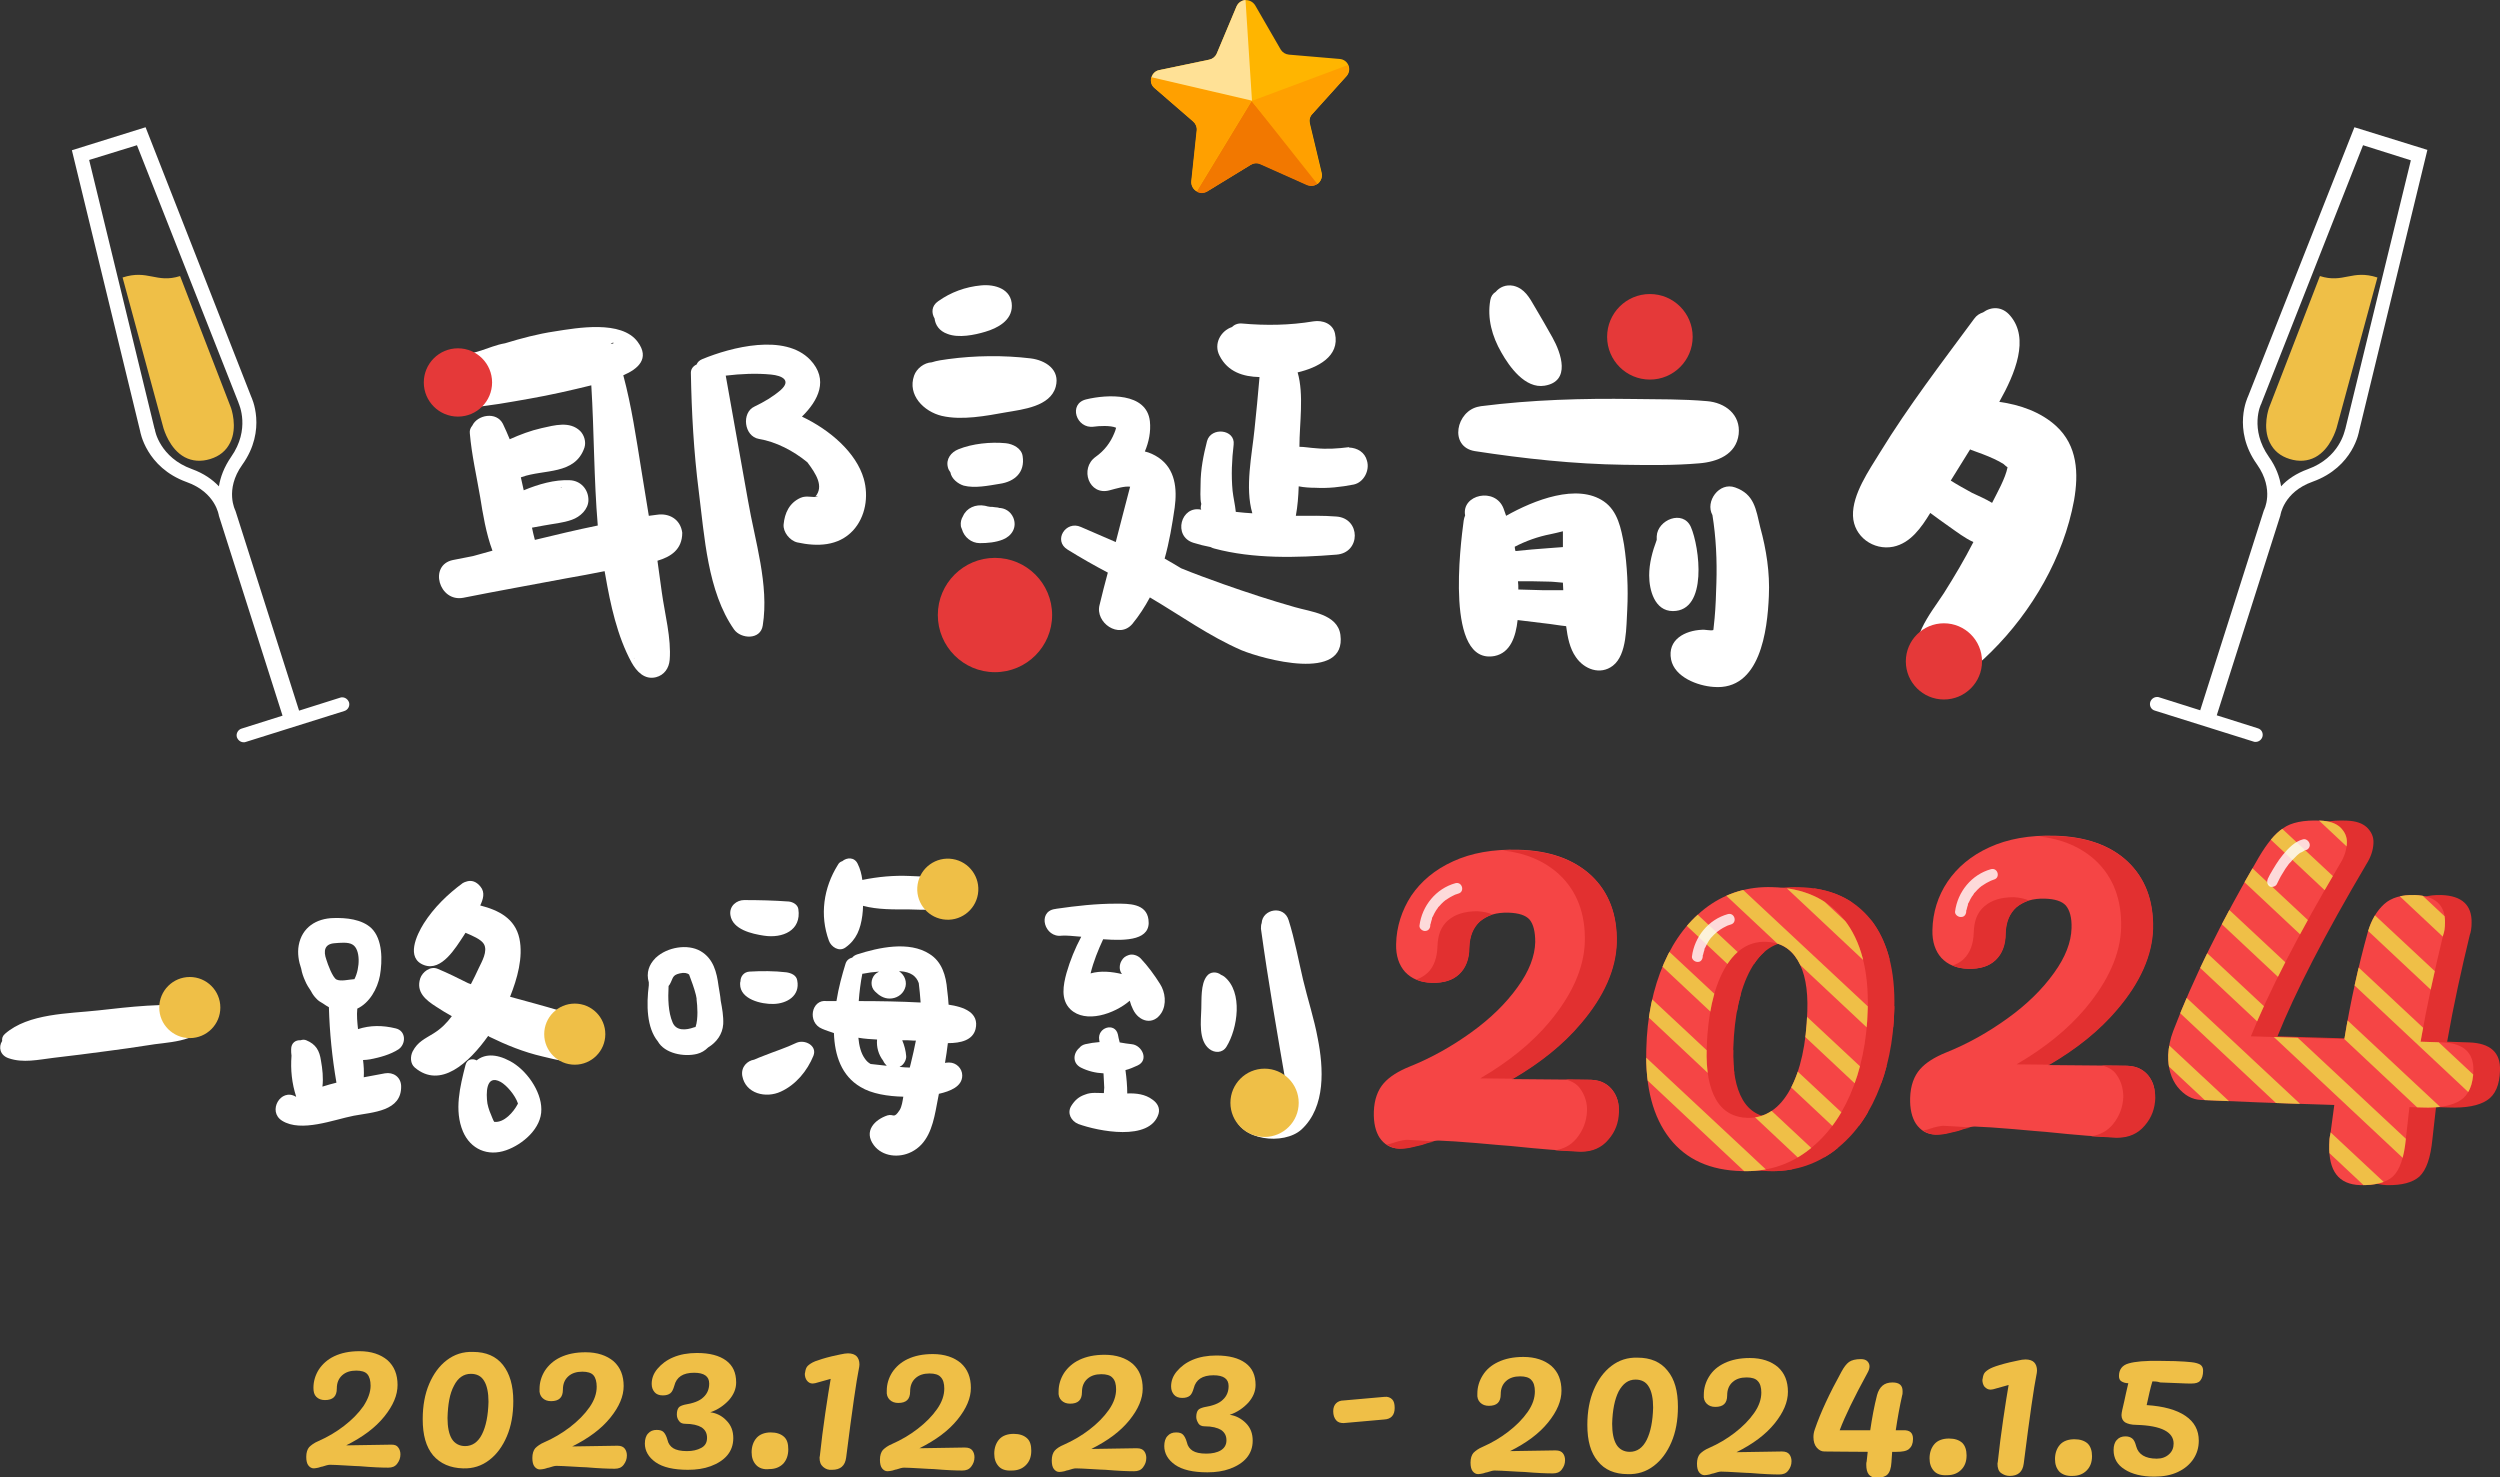 <?xml version="1.0" encoding="utf-8"?>
<!-- Generator: Adobe Illustrator 28.0.0, SVG Export Plug-In . SVG Version: 6.00 Build 0)  -->
<svg version="1.1" id="_圖層_2" xmlns="http://www.w3.org/2000/svg" xmlns:xlink="http://www.w3.org/1999/xlink" x="0px" y="0px"
	 viewBox="0 0 695.5 411" style="enable-background:new 0 0 695.5 411;" xml:space="preserve">
<rect x="0" y="0" width="695.5" height="411" fill="#333333" stroke="none"/>
<style type="text/css">
	.st0{fill:#FFB500;}
	.st1{fill:#F27800;}
	.st2{fill:#FFA000;}
	.st3{fill:#FFE196;}
	.st4{fill:#EFBF47;}
	.st5{fill:#FFFFFF;}
	.st6{fill:#E53939;}
	.st7{fill:#E23030;}
	.st8{clip-path:url(#SVGID_00000170990947389186233200000004405912132435226555_);}
	.st9{fill:#F54545;}
	.st10{clip-path:url(#SVGID_00000117669276514584152610000002095647154045855879_);}
	.st11{opacity:0.8;}
	.st12{clip-path:url(#SVGID_00000176727433685463637670000014834475485465325971_);}
</style>
<g id="_標準字">
	<g>
		<path class="st0" d="M344,1.8l-5.5,13.1c-0.4,0.9-1.1,1.5-2.1,1.7l-13.9,2.9c-2.4,0.5-3.1,3.5-1.3,5l10.8,9.3
			c0.7,0.6,1.1,1.6,1,2.5l-1.5,14.1c-0.3,2.4,2.3,4,4.4,2.8l12.1-7.4c0.8-0.5,1.8-0.6,2.7-0.2l13,5.8c2.2,1,4.5-1,4-3.3l-3.3-13.8
			c-0.2-0.9,0-1.9,0.7-2.6l9.5-10.5c1.6-1.8,0.5-4.6-1.9-4.8l-14.1-1.2c-1-0.1-1.8-0.6-2.3-1.4l-7.1-12.3
			C347.9-0.6,344.9-0.4,344,1.8L344,1.8z"/>
		<path class="st1" d="M348.2,28.1L367,50.7c-0.8,0.9-2.1,1.3-3.4,0.8l-13-5.8c-0.9-0.4-1.9-0.3-2.7,0.2l-12.1,7.4
			c-1,0.6-2.1,0.5-2.9,0L348.2,28.1L348.2,28.1z"/>
		<path class="st2" d="M321.2,24.5c-1-0.8-1.2-2-0.9-3.1l27.9,6.6l-15.3,25.2l0,0c-0.9-0.5-1.6-1.6-1.5-2.8l1.5-14.1
			c0.1-1-0.3-1.9-1-2.5L321.2,24.5L321.2,24.5z"/>
		<path class="st2" d="M374.5,21.2c0.8-0.9,0.9-2.2,0.5-3.1l-26.8,10l18.3,23.1l0,0c0.9-0.7,1.4-1.8,1.1-3l-3.3-13.8
			c-0.2-0.9,0-1.9,0.7-2.6L374.5,21.2L374.5,21.2z"/>
		<path class="st3" d="M322.5,19.5l13.9-2.9c0.9-0.2,1.7-0.8,2.1-1.7L344,1.8c0.5-1.1,1.5-1.7,2.5-1.8l1.8,28l-27.9-6.5
			C320.6,20.6,321.4,19.7,322.5,19.5L322.5,19.5z"/>
	</g>
	<path class="st4" d="M110.8,402.7c0.4,0.5,0.6,1.2,0.6,1.9c0,1-0.3,1.8-0.9,2.6s-1.4,1.1-2.5,1.1c-1.8,0-4.4-0.1-7.9-0.4
		c-0.7,0-2-0.1-3.9-0.2c-1.9-0.1-3.3-0.2-4.4-0.2c-0.5,0-1.2,0.2-2.1,0.5c-0.2,0-0.5,0.1-1.1,0.3c-0.5,0.1-1,0.2-1.3,0.2
		c-0.6,0-1.1-0.3-1.5-0.8c-0.4-0.5-0.6-1.3-0.6-2.4c0-1.2,0.3-2.1,0.8-2.7c0.6-0.6,1.4-1.2,2.6-1.7c2.5-1.1,4.9-2.5,7.1-4.2
		c2.2-1.7,4-3.5,5.4-5.5c1.3-2,2-3.9,2-5.7c0-1.4-0.3-2.5-0.9-3.2c-0.6-0.7-1.7-1-3.1-1c-1.6,0-2.9,0.4-3.9,1.3
		c-1,0.9-1.5,2.1-1.5,3.7c0,2.2-1.1,3.2-3.3,3.2c-1,0-1.8-0.3-2.4-0.9c-0.6-0.6-0.8-1.4-0.8-2.5c0-1.8,0.5-3.5,1.5-5.1
		c1-1.5,2.4-2.8,4.3-3.7c1.9-0.9,4.2-1.4,7-1.4c3.3,0,5.9,0.9,7.8,2.5c1.9,1.7,2.8,4,2.8,6.9c0,2.8-1.2,5.7-3.7,8.8s-6,5.7-10.6,8
		l12.6-0.2C109.8,401.9,110.4,402.1,110.8,402.7L110.8,402.7z"/>
	<path class="st4" d="M120.5,404.9c-2-2.4-2.9-5.7-2.9-10.1c0-3.7,0.6-7,1.8-9.8c1.2-2.8,2.8-5,4.9-6.6c2.1-1.6,4.5-2.4,7.3-2.3
		c3.6,0,6.4,1.2,8.3,3.6c1.9,2.4,2.9,5.7,2.9,10.1c0,3.7-0.6,7-1.8,9.8c-1.2,2.8-2.8,5-4.9,6.6c-2.1,1.6-4.5,2.4-7.3,2.3
		C125.3,408.4,122.5,407.2,120.5,404.9L120.5,404.9z M134.1,399c1.1-2.2,1.7-5.2,1.8-9c0-2.5-0.4-4.5-1.2-5.8c-0.8-1.4-2.1-2-3.7-2
		c-2,0-3.6,1.1-4.7,3.3c-1.2,2.2-1.7,5.2-1.8,9c0,2.5,0.4,4.5,1.2,5.8s2.1,2,3.7,2C131.4,402.3,133,401.2,134.1,399L134.1,399z"/>
	<path class="st4" d="M173.8,403c0.4,0.5,0.6,1.2,0.6,1.9c0,1-0.3,1.8-0.9,2.6s-1.4,1.1-2.5,1.1c-1.8,0-4.4-0.1-7.9-0.4
		c-0.7,0-2-0.1-3.9-0.2c-1.9-0.1-3.3-0.2-4.4-0.2c-0.5,0-1.2,0.2-2.1,0.5c-0.2,0-0.5,0.1-1.1,0.3c-0.5,0.1-1,0.2-1.4,0.2
		c-0.6,0-1.1-0.3-1.5-0.8c-0.4-0.5-0.6-1.3-0.6-2.4c0-1.2,0.3-2.1,0.8-2.7c0.6-0.6,1.4-1.2,2.6-1.7c2.5-1.1,4.9-2.5,7.1-4.2
		c2.2-1.7,4-3.5,5.4-5.5c1.4-2,2-3.9,2-5.7c0-1.4-0.3-2.5-0.9-3.2c-0.6-0.7-1.7-1-3.1-1c-1.6,0-2.9,0.4-3.9,1.3
		c-1,0.9-1.5,2.1-1.5,3.7c0,2.2-1.1,3.2-3.3,3.2c-1,0-1.8-0.3-2.4-0.9c-0.6-0.6-0.9-1.4-0.8-2.5c0-1.8,0.5-3.5,1.5-5.1
		c1-1.5,2.4-2.8,4.3-3.7c1.9-0.9,4.2-1.4,7-1.4c3.3,0,5.9,0.9,7.8,2.5c1.9,1.7,2.8,4,2.8,6.9c0,2.8-1.2,5.7-3.7,8.8s-6,5.7-10.6,8
		l12.6-0.2C172.8,402.2,173.4,402.5,173.8,403L173.8,403z"/>
	<path class="st4" d="M202.1,395.2c1.3,1.3,1.9,2.9,1.9,4.9c0,1.9-0.6,3.5-1.7,4.8c-1.1,1.3-2.7,2.3-4.6,3s-4,1-6.3,1
		c-4,0-7-0.7-9-2.1c-2-1.4-3-3.2-3-5.2c0-1.2,0.3-2.2,0.9-2.8c0.6-0.7,1.4-1,2.4-1c0.9,0,1.5,0.2,1.9,0.6s0.8,1.1,1.1,2.2
		c0.2,1,0.8,1.8,1.6,2.3s2.1,0.8,3.8,0.8c1.6,0,2.9-0.3,4-0.9s1.6-1.5,1.6-2.8c0-1.3-0.5-2.2-1.5-2.9c-1-0.6-2.5-1-4.6-1
		c-0.8,0-1.4-0.3-1.7-0.8c-0.4-0.5-0.6-1.1-0.6-1.8c0-0.9,0.2-1.5,0.5-1.9c0.3-0.4,0.9-0.6,1.6-0.8c2.4-0.4,4.2-1,5.3-2.1
		c1.1-1,1.6-2.3,1.6-3.8c0-2-1.4-3-4.2-3c-3.1,0-4.9,1.2-5.5,3.6c-0.3,1-0.6,1.7-1.1,2.1c-0.5,0.4-1.2,0.6-2.1,0.6
		c-1,0-1.8-0.3-2.3-0.9c-0.5-0.6-0.8-1.3-0.8-2.3c0-1.5,0.5-2.9,1.6-4.2s2.5-2.4,4.4-3.2s4.1-1.2,6.6-1.2c3.5,0,6.2,0.7,8.1,2.1
		c1.9,1.4,2.8,3.4,2.8,6.1c0,1.8-0.7,3.4-2,4.9c-1.4,1.5-3.1,2.7-5.2,3.4C199.3,393.1,200.9,393.9,202.1,395.2L202.1,395.2z"/>
	<path class="st4" d="M210.3,407.5c-0.8-0.9-1.2-2-1.2-3.5c0-1.6,0.5-3,1.4-4c0.9-1,2.3-1.5,3.9-1.5c1.6,0,2.8,0.4,3.7,1.2
		s1.2,2,1.2,3.5c0,1.7-0.5,3-1.4,4c-1,1-2.3,1.5-3.9,1.5C212.4,408.9,211.1,408.4,210.3,407.5L210.3,407.5z"/>
	<path class="st4" d="M229,408.1c-0.7-0.6-1-1.4-1-2.6l0.1-0.6c0.4-3.8,0.9-7.7,1.5-11.8c0.6-4.1,1.1-7.2,1.5-9.5l-4.3,1.2l-0.7,0.1
		c-0.7,0-1.2-0.3-1.6-0.8s-0.6-1.2-0.6-1.9l0.1-0.5c0.1-0.7,0.3-1.3,0.7-1.7s1.1-0.9,2.1-1.3c1.1-0.4,2.6-0.9,4.7-1.4l2.3-0.5
		c0.9-0.2,1.6-0.3,2.1-0.3c1.1,0,1.9,0.3,2.4,0.8c0.5,0.5,0.8,1.3,0.8,2.3c0,0.4-0.1,0.9-0.2,1.4c-0.6,2.9-1.8,11-3.5,24.5
		c-0.3,2.3-1.6,3.4-3.9,3.4C230.5,409,229.7,408.7,229,408.1L229,408.1z"/>
	<path class="st4" d="M270.5,403.5c0.4,0.5,0.6,1.2,0.6,1.9c0,1-0.3,1.8-0.9,2.6c-0.6,0.8-1.4,1.1-2.5,1.1c-1.8,0-4.4-0.1-7.9-0.4
		c-0.7,0-2-0.1-3.9-0.2c-1.9-0.1-3.3-0.2-4.4-0.2c-0.5,0-1.2,0.2-2.1,0.5c-0.2,0-0.5,0.1-1.1,0.3c-0.5,0.1-1,0.2-1.4,0.2
		c-0.6,0-1.1-0.3-1.5-0.8c-0.4-0.5-0.6-1.3-0.6-2.4c0-1.2,0.3-2.1,0.8-2.7c0.6-0.6,1.4-1.2,2.6-1.7c2.5-1.1,4.9-2.5,7.1-4.2
		c2.2-1.7,4-3.5,5.4-5.5c1.4-2,2-3.9,2-5.7c0-1.4-0.3-2.5-1-3.2c-0.6-0.7-1.7-1-3.1-1c-1.6,0-2.9,0.4-3.9,1.3
		c-1,0.9-1.5,2.1-1.5,3.7c0,2.2-1.1,3.2-3.3,3.2c-1,0-1.8-0.3-2.4-0.9c-0.6-0.6-0.9-1.4-0.8-2.5c0-1.8,0.5-3.5,1.5-5.1
		c1-1.5,2.4-2.8,4.3-3.7c1.9-0.9,4.2-1.4,7-1.4c3.3,0,5.9,0.9,7.8,2.5c1.9,1.7,2.8,4,2.8,6.9c0,2.8-1.2,5.7-3.7,8.8s-6,5.7-10.6,8
		l12.6-0.2C269.5,402.7,270.1,403,270.5,403.5L270.5,403.5z"/>
	<path class="st4" d="M277.8,407.9c-0.8-0.9-1.2-2-1.2-3.5c0-1.6,0.5-3,1.4-4c0.9-1,2.3-1.5,4-1.5c1.6,0,2.8,0.4,3.7,1.2
		s1.2,2,1.2,3.5c0,1.7-0.5,3-1.5,4c-1,1-2.3,1.5-3.9,1.5C279.8,409.2,278.6,408.8,277.8,407.9L277.8,407.9z"/>
	<path class="st4" d="M318.3,403.7c0.4,0.5,0.6,1.2,0.6,1.9c0,1-0.3,1.8-0.9,2.6c-0.6,0.8-1.4,1.1-2.5,1.1c-1.8,0-4.4-0.1-7.9-0.4
		c-0.7,0-2-0.1-3.9-0.2c-1.9-0.1-3.3-0.2-4.4-0.2c-0.5,0-1.2,0.2-2.1,0.5c-0.2,0-0.5,0.1-1.1,0.3c-0.5,0.1-1,0.2-1.4,0.2
		c-0.6,0-1.1-0.3-1.5-0.8c-0.4-0.5-0.6-1.3-0.6-2.4c0-1.2,0.3-2.1,0.8-2.7c0.5-0.6,1.4-1.2,2.6-1.7c2.5-1.1,4.9-2.5,7.1-4.2
		c2.2-1.7,4-3.5,5.4-5.5c1.4-2,2-3.9,2-5.7c0-1.4-0.3-2.5-1-3.2c-0.6-0.7-1.7-1-3.1-1c-1.6,0-2.9,0.4-3.9,1.3
		c-1,0.9-1.5,2.1-1.5,3.7c0,2.2-1.1,3.2-3.3,3.2c-1,0-1.8-0.3-2.4-0.9c-0.6-0.6-0.9-1.4-0.8-2.5c0-1.8,0.5-3.5,1.5-5.1
		c1-1.5,2.4-2.8,4.3-3.7c1.9-0.9,4.2-1.4,7-1.4c3.3,0,5.9,0.9,7.8,2.5c1.9,1.7,2.8,4,2.8,6.9c0,2.8-1.2,5.7-3.7,8.8s-6,5.7-10.6,8
		l12.6-0.2C317.3,402.9,317.9,403.2,318.3,403.7L318.3,403.7z"/>
	<path class="st4" d="M346.6,395.9c1.3,1.3,1.9,2.9,1.9,4.9c0,1.9-0.6,3.5-1.7,4.8c-1.1,1.3-2.7,2.3-4.6,3s-4,1-6.3,1
		c-4,0-7-0.7-9-2.1s-3-3.2-3-5.2c0-1.2,0.3-2.2,0.9-2.8c0.6-0.7,1.4-1,2.4-1c0.9,0,1.5,0.2,1.9,0.6c0.4,0.4,0.8,1.1,1.1,2.2
		c0.2,1,0.8,1.8,1.6,2.3s2,0.8,3.8,0.8c1.6,0,3-0.3,4-0.9s1.6-1.5,1.6-2.8c0-1.3-0.5-2.2-1.5-2.9c-1-0.6-2.5-1-4.6-1
		c-0.8,0-1.4-0.3-1.7-0.8s-0.6-1.1-0.6-1.8c0-0.9,0.2-1.5,0.5-1.9c0.3-0.4,0.9-0.6,1.6-0.8c2.4-0.4,4.2-1,5.3-2.1
		c1.1-1,1.6-2.3,1.6-3.8c0-2-1.4-3-4.2-3c-3.1,0-4.9,1.2-5.5,3.6c-0.3,1-0.6,1.7-1.1,2.1c-0.5,0.4-1.2,0.6-2.1,0.6
		c-1,0-1.8-0.3-2.3-0.9c-0.5-0.6-0.8-1.3-0.8-2.3c0-1.5,0.5-2.9,1.6-4.2s2.5-2.4,4.4-3.2s4.1-1.2,6.6-1.2c3.5,0,6.2,0.7,8.1,2.1
		s2.8,3.4,2.8,6.1c0,1.8-0.7,3.4-2,4.9c-1.4,1.5-3.1,2.7-5.2,3.4C343.7,393.8,345.3,394.6,346.6,395.9L346.6,395.9z"/>
	<path class="st4" d="M371.7,395.1c-0.5-0.6-0.8-1.4-0.8-2.5c0-1,0.3-1.7,0.8-2.2s1.2-0.8,2.2-0.8l11.3-1c0.9-0.1,1.6,0.2,2.1,0.7
		c0.5,0.5,0.7,1.3,0.7,2.4c0,2-1,3.1-2.9,3.2l-11.3,1C372.9,395.9,372.2,395.7,371.7,395.1z"/>
	<path class="st4" d="M434.8,404.3c0.4,0.5,0.6,1.2,0.6,1.9c0,1-0.3,1.8-0.9,2.6c-0.6,0.8-1.4,1.1-2.5,1.1c-1.8,0-4.4-0.1-7.9-0.4
		c-0.7,0-2-0.1-3.9-0.2c-1.9-0.1-3.3-0.2-4.4-0.2c-0.5,0-1.2,0.2-2.1,0.5c-0.2,0-0.5,0.1-1.1,0.3c-0.5,0.1-1,0.2-1.4,0.2
		c-0.6,0-1.1-0.3-1.5-0.8s-0.6-1.3-0.6-2.4c0-1.2,0.3-2.1,0.8-2.7c0.6-0.6,1.4-1.2,2.6-1.7c2.5-1.1,4.9-2.5,7.1-4.2
		c2.2-1.7,4-3.5,5.4-5.5c1.4-2,2-3.9,2-5.7c0-1.4-0.3-2.5-1-3.2c-0.6-0.7-1.7-1-3.1-1c-1.6,0-2.9,0.4-3.9,1.3
		c-1,0.9-1.5,2.1-1.5,3.7c0,2.2-1.1,3.2-3.3,3.2c-1,0-1.8-0.3-2.4-0.9c-0.6-0.6-0.9-1.4-0.8-2.5c0-1.8,0.5-3.5,1.5-5.1
		s2.4-2.8,4.3-3.7c1.9-0.9,4.2-1.4,7-1.4c3.3,0,5.9,0.9,7.8,2.5c1.9,1.7,2.8,4,2.8,6.9c0,2.8-1.2,5.7-3.7,8.8s-6,5.7-10.6,8
		l12.6-0.2C433.8,403.5,434.4,403.8,434.8,404.3L434.8,404.3z"/>
	<path class="st4" d="M444.5,406.5c-2-2.4-2.9-5.7-2.9-10.1c0-3.7,0.6-7,1.8-9.8c1.2-2.8,2.8-5,4.9-6.6c2.1-1.6,4.5-2.4,7.3-2.3
		c3.6,0,6.4,1.2,8.3,3.6c2,2.4,2.9,5.7,2.9,10.1c0,3.7-0.6,7-1.8,9.8c-1.2,2.8-2.8,5-4.9,6.6c-2.1,1.6-4.5,2.4-7.3,2.3
		C449.2,410.1,446.4,408.9,444.5,406.5z M458.1,400.6c1.1-2.2,1.7-5.2,1.8-9c0-2.5-0.4-4.5-1.2-5.8c-0.8-1.4-2.1-2-3.7-2
		c-2,0-3.5,1.1-4.7,3.3c-1.1,2.2-1.7,5.2-1.8,9c0,2.5,0.4,4.5,1.2,5.8c0.8,1.3,2.1,2,3.7,2C455.4,403.9,457,402.8,458.1,400.6
		L458.1,400.6z"/>
	<path class="st4" d="M497.8,404.6c0.4,0.5,0.6,1.2,0.6,1.9c0,1-0.3,1.8-0.9,2.6c-0.6,0.8-1.4,1.1-2.5,1.1c-1.8,0-4.4-0.1-7.9-0.4
		c-0.7,0-2-0.1-3.9-0.2c-1.9-0.1-3.3-0.2-4.4-0.2c-0.5,0-1.2,0.2-2.1,0.5c-0.2,0-0.5,0.1-1.1,0.3c-0.5,0.1-1,0.2-1.4,0.2
		c-0.6,0-1.1-0.3-1.5-0.8s-0.6-1.3-0.6-2.4c0-1.2,0.3-2.1,0.8-2.7c0.6-0.6,1.4-1.2,2.6-1.7c2.5-1.1,4.9-2.5,7.1-4.2
		c2.2-1.7,4-3.5,5.4-5.5c1.4-2,2-3.9,2-5.7c0-1.4-0.3-2.5-1-3.2c-0.6-0.7-1.7-1-3.1-1c-1.6,0-2.9,0.4-3.9,1.3
		c-1,0.9-1.5,2.1-1.5,3.7c0,2.2-1.1,3.2-3.3,3.2c-1,0-1.8-0.3-2.4-0.9c-0.6-0.6-0.9-1.4-0.8-2.5c0-1.8,0.5-3.5,1.5-5.1
		s2.4-2.8,4.3-3.7c1.9-0.9,4.2-1.4,7-1.4c3.3,0,5.9,0.9,7.8,2.5c1.9,1.7,2.8,4,2.8,6.9c0,2.8-1.2,5.7-3.7,8.8s-6,5.7-10.6,8
		l12.6-0.2C496.8,403.8,497.4,404.1,497.8,404.6L497.8,404.6z"/>
	<path class="st4" d="M532.2,400.3c0,1.3-0.4,2.2-1.1,2.8s-1.9,0.8-3.5,0.8h-1.2l-0.2,2.9c-0.1,1.7-0.5,2.8-1.1,3.4
		c-0.6,0.6-1.6,0.9-3,0.9c-2,0-2.9-1.2-2.9-3.6c0-0.4,0-0.7,0.1-0.9l0.3-2.7c-5.3,0-9.4-0.1-12.1-0.1c-0.8,0-1.5-0.4-2.1-1.1
		c-0.6-0.7-0.9-1.7-0.9-2.9c0-0.7,0.1-1.4,0.4-2.2c1.6-4.7,4.1-10,7.4-16c0.7-1.3,1.4-2.2,2.1-2.7c0.7-0.5,1.8-0.8,3.3-0.8
		c0.8,0,1.4,0.2,1.8,0.6c0.4,0.4,0.6,0.9,0.6,1.4c0,0.6-0.2,1.2-0.6,1.9c-3.6,6.6-6.2,11.9-7.7,15.9l8.5,0c0.5-3.4,1.1-6.7,1.9-9.8
		c0.3-1.1,0.8-2,1.5-2.6c0.7-0.6,1.6-0.9,2.8-0.9c1.9,0,2.8,0.8,2.8,2.4c0,0.5,0,0.9-0.1,1.1c-0.7,3.1-1.3,6.4-1.8,9.8h2
		C531.3,397.8,532.2,398.6,532.2,400.3L532.2,400.3z"/>
	<path class="st4" d="M538,409.2c-0.8-0.9-1.2-2-1.2-3.5c0-1.6,0.5-3,1.4-4c0.9-1,2.3-1.5,4-1.5c1.6,0,2.8,0.4,3.7,1.2
		c0.8,0.8,1.2,2,1.2,3.5c0,1.7-0.5,3-1.5,4c-1,1-2.3,1.5-3.9,1.5C540,410.5,538.8,410.1,538,409.2L538,409.2z"/>
	<path class="st4" d="M556.7,409.8c-0.7-0.5-1-1.4-1-2.6l0.1-0.6c0.4-3.8,0.9-7.7,1.5-11.8s1.1-7.2,1.5-9.5l-4.3,1.2l-0.7,0.1
		c-0.7,0-1.2-0.3-1.7-0.8c-0.4-0.5-0.6-1.2-0.6-1.9l0.1-0.5c0.1-0.7,0.3-1.3,0.7-1.7s1.1-0.9,2.1-1.3c1-0.4,2.6-0.9,4.7-1.4l2.3-0.5
		c0.8-0.2,1.5-0.3,2.1-0.3c1.1,0,1.9,0.3,2.4,0.8c0.5,0.5,0.8,1.3,0.8,2.3c0,0.4-0.1,0.9-0.2,1.4c-0.6,2.9-1.8,11-3.5,24.5
		c-0.3,2.3-1.6,3.4-3.9,3.4C558.2,410.6,557.4,410.3,556.7,409.8L556.7,409.8z"/>
	<path class="st4" d="M572.9,409.4c-0.8-0.9-1.2-2-1.2-3.5c0-1.6,0.5-3,1.4-4c0.9-1,2.3-1.5,4-1.5c1.6,0,2.8,0.4,3.7,1.2
		c0.8,0.8,1.2,2,1.2,3.5c0,1.7-0.5,3-1.5,4c-1,1-2.3,1.5-3.9,1.5C575,410.7,573.7,410.2,572.9,409.4L572.9,409.4z"/>
	<path class="st4" d="M598.8,384.3c-0.5,1.6-1,3.8-1.6,6.6c4.7,0.3,8.3,1.3,10.8,3c2.5,1.7,3.7,4,3.7,6.9c0,1.9-0.5,3.6-1.5,5.1
		c-1,1.5-2.4,2.7-4.3,3.6s-4.1,1.3-6.6,1.3c-3.4,0-6.2-0.7-8.2-2c-2.1-1.3-3.1-3.1-3.1-5.4c0-1.2,0.3-2.2,0.9-2.8
		c0.6-0.7,1.4-1,2.4-1c0.8,0,1.4,0.2,1.9,0.6s0.8,1.1,1.1,2.2c0.6,2.2,2.5,3.4,5.7,3.4c1.4,0,2.5-0.4,3.4-1.2s1.3-1.8,1.3-3
		c0-3.2-3.4-5-10.3-5.2c-1.5,0-2.5-0.3-3.2-0.7c-0.6-0.4-1-1.1-1-2c0-0.4,0.1-0.9,0.2-1.4l0.6-2.6c0.2-1.1,0.6-2.7,1.1-4.9h-0.1
		c-0.7,0-1.3-0.2-1.8-0.5s-0.7-0.8-0.7-1.5c0-1.8,0.9-3,2.7-3.5c1.7-0.5,4.6-0.8,8.9-0.7c3.1,0,5.3,0.1,6.7,0.2
		c1.4,0.1,2.5,0.2,3.2,0.4c0.7,0.2,1.2,0.4,1.5,0.8s0.4,0.8,0.4,1.4c0,1.2-0.3,2.1-0.8,2.7s-1.3,0.8-2.5,0.8c-0.6,0-1.7,0-3.4-0.1
		c-3.1-0.1-4.8-0.2-5.2-0.2C600.1,384.3,599.3,384.3,598.8,384.3L598.8,384.3z"/>
	<g>
		<path class="st5" d="M182.8,143.2c-0.8,0.1-1.5,0.2-2.3,0.3c-0.7-4.3-1.4-8.6-2.1-12.9c-1.4-8.7-2.7-17.6-5-26.2
			c4-1.7,7.5-4.6,4-9.3c-4.5-6.1-16.8-3.9-23.1-2.9c-4.7,0.7-9.2,1.9-13.8,3.3c-2.4,0.4-4.7,1.4-6.6,2c-3.7,1.2-9.5,2.1-11.7,5.8
			c-3.7,6.2,2.5,10.5,8,10.1c5.7-0.4,11.5-1.5,17.2-2.5c5.7-1,11.4-2.3,17.1-3.7c0.8,13,0.7,26,1.8,39c-5.9,1.2-11.7,2.6-17.5,4
			c-0.3-1.2-0.6-2.3-0.8-3.4c1.1-0.2,2.2-0.4,3.3-0.6c2.6-0.5,5.3-0.7,7.8-1.6c2.3-0.8,4.6-2.9,4.6-5.5c0-3-2.2-5.4-5.2-5.5
			c-4.2-0.2-8.7,1.1-12.8,2.8c-0.3-1.2-0.5-2.4-0.8-3.6c0.1,0,0.2-0.1,0.3-0.1c6.1-2.2,14.8-0.5,17.4-8.2c0.5-1.6-0.1-3.5-1.2-4.6
			c-2.9-2.8-7.1-1.6-10.7-0.8c-3.1,0.7-6,1.8-8.9,3.1c-0.6-1.4-1.2-2.9-1.9-4.3c-1.8-3.5-7.1-2.5-8.5,0.5c-0.5,0.6-0.8,1.3-0.7,2.1
			c0.5,6,1.9,12,2.9,17.9c0.7,4.4,1.6,10,3.4,14.8c-1.8,0.5-3.6,1-5.4,1.5c-1.9,0.4-3.7,0.7-5.6,1.1c-6.8,1.4-3.9,11.8,2.9,10.5
			c9.5-1.9,19.1-3.6,28.6-5.4c3.6-0.6,7.1-1.3,10.7-2c0.1,0.4,0.1,0.7,0.2,1.1c1.4,8.1,3.3,17,7.3,24.3c1.4,2.5,3.6,4.9,6.8,4.1
			c2.3-0.6,3.6-2.5,3.8-4.8c0.5-6-1.4-13-2.2-18.9c-0.4-2.9-0.8-5.8-1.2-8.7c3.7-1.1,6.9-3.1,6.9-7.8
			C189.3,144.4,186.1,142.7,182.8,143.2L182.8,143.2z M169.9,95.7C170.5,95,171.4,95.5,169.9,95.7L169.9,95.7z M130.1,109.9
			c0.3-0.1,0.5-0.1,0.8-0.2C129.8,110.8,128.4,110.3,130.1,109.9z M155.9,135.7C156.4,135.3,156.5,135.6,155.9,135.7L155.9,135.7z
			 M176.5,182.9C176.4,183.4,176.2,183.6,176.5,182.9L176.5,182.9z"/>
		<path class="st5" d="M223.1,115.9c4.6-4.5,7.5-10.3,2.3-15.8c-7.1-7.4-22-3.5-30-0.2c-0.8,0.3-1.4,0.9-1.6,1.5
			c-0.9,0.4-1.6,1.2-1.6,2.3c0.2,11.1,0.8,22,2.2,33c1.6,12.5,2.4,27.8,9.8,38.4c1.9,2.7,7.4,3,8-1.1c1.8-11.3-2.2-23.6-4.1-34.7
			c-2.1-11.6-4.1-23.2-6.2-34.8c4.2-0.5,8.5-0.7,12.6-0.3c3.1,0.3,5.7,1.6,2.7,4.3c-2.2,1.9-4.6,3.3-7.3,4.6c-3.7,1.7-2.9,8.3,1.2,9
			c4.8,0.8,9.6,3.3,13.5,6.5c2.4,3.2,4.7,6.7,2.2,9.6c0.1-0.2,0.7-0.1,0.8-0.1c-1.5,0.5-3.1-0.4-4.9,0.4c-3.1,1.4-4.4,4.2-4.7,7.4
			c-0.2,2.1,1.7,4.5,3.8,5c5.5,1.2,11.4,1.1,15.5-3.3c3.5-3.8,4.4-9.5,3-14.4C238.2,125.9,230.9,119.6,223.1,115.9L223.1,115.9z"/>
		<path class="st5" d="M263.6,92.9c3.1,1.2,7.5,0.3,10.5-0.6c3.4-1,7.4-3.1,7.4-7.2c0-4.7-4.7-6.1-8.6-5.7
			c-4.3,0.4-8.4,1.9-11.9,4.4c-1.9,1.3-1.9,3.3-1,4.8C260.2,90.4,261.3,92.1,263.6,92.9L263.6,92.9z"/>
		<path class="st5" d="M286.7,99.7c-7.5-0.9-15.5-0.8-22.9,0.2c-1.4,0.2-3.1,0.4-4.6,0.9c-2.1,0.1-4.2,1.7-4.9,3.7
			c-1.9,5.4,2.7,10,7.7,11.2c5.6,1.3,12.3,0,17.9-1c4.6-0.8,12.3-1.6,13.8-7.1C295,102.8,290.8,100.2,286.7,99.7z"/>
		<path class="st5" d="M284.5,126.9c-0.3-2.2-2.7-3.4-4.7-3.6c-4.2-0.4-9.3,0.1-13.2,1.7c-2,0.8-3.5,2.7-2.9,5
			c0.1,0.5,0.4,1,0.7,1.4c0.3,1.8,2.1,3.2,3.7,3.7c3.1,0.8,6.9,0,10-0.5C282.3,134,285.2,131.4,284.5,126.9L284.5,126.9z M278,124.3
			c-0.1,0-0.2,0-0.2,0c0,0,0,0,0,0C277.8,124.3,277.9,124.3,278,124.3z"/>
		<path class="st5" d="M276.7,141.1c-0.4-0.1-0.9-0.1-1.3-0.1c0,0-0.4-0.1-0.6-0.1c-0.2-0.1-0.9-0.2-0.8-0.2
			c-2.6-0.5-5.1,0.6-6.1,2.9c-0.5,0.8-0.7,1.7-0.6,2.6c0,0.4,0.2,0.7,0.3,1c0.6,2.2,2.6,3.9,5,3.9c2.1,0,4.4-0.2,6.4-1
			c2.5-1,4-3.4,2.9-6.1c-0.8-1.8-2.4-2.7-4.1-2.7c0,0,0-0.1,0-0.1C278.6,141.3,276.7,141.1,276.7,141.1L276.7,141.1z"/>
		<path class="st5" d="M360.2,168.9c-6.7-1.9-13.4-4.1-19.9-6.4c-3.9-1.4-7.8-2.8-11.7-4.4c-1.5-0.9-3-1.8-4.6-2.7
			c1.3-4.6,2.1-9.4,2.8-14.2c0.7-5.2,0.2-10.7-4.5-13.9c-1.2-0.8-2.5-1.4-3.8-1.7c1.1-2.6,1.7-5.5,1.4-8.4
			c-0.9-8.1-11.9-7.5-17.7-6.1c-5.1,1.2-2.8,8.3,2.1,7.6c1.3-0.2,4.7-0.4,6.2,0.3c-0.1,0.5-0.3,1-0.5,1.5c-1.1,2.7-2.8,4.9-5.2,6.6
			c-4.5,3.2-1.9,10.9,3.9,9.3c1.9-0.5,4.1-1.2,5.7-1c-1.3,5.1-2.7,10.2-4,15.4c-3.2-1.4-6.5-2.8-9.7-4.2c-4.2-1.9-7.8,3.8-3.7,6.3
			c3.7,2.3,7.4,4.4,11.2,6.4c-0.8,3-1.6,6-2.3,9c-1.3,4.9,5.4,9.6,9.1,5.3c1.9-2.3,3.5-4.8,4.9-7.4c8.5,5,16.5,10.8,25.5,14.7
			c5.8,2.4,29.3,9,27.5-4.3C372.1,170.8,364.6,170.2,360.2,168.9L360.2,168.9z"/>
		<path class="st5" d="M375.3,124.5v-0.1c-3.1,0.4-6.2,0.6-9.2,0.3c-1.7-0.1-3.2-0.4-4.6-0.4c0,0,0-0.1,0-0.1
			c0-6.3,1.3-14.4-0.5-20.6c5.5-1.3,11.8-4.4,10.4-10.8c-0.6-2.8-3.5-3.8-6-3.4c-6.6,1.1-13.2,1.2-19.9,0.6c-1.1-0.1-2.1,0.3-2.8,1
			c-3,1-5.2,4.6-3.4,8c2.3,4.5,6.6,5.8,11.1,5.9c-0.4,4.9-0.9,9.7-1.4,14.6c-0.7,7-2.7,16.1-0.6,23.3c-1.5-0.1-3-0.2-4.6-0.4
			c-0.2-2-0.7-4-0.9-5.9c-0.4-4.3-0.2-8.6,0.3-12.8c0.5-4.3-6.3-5-7.4-1c-1,3.9-1.8,7.9-1.8,12c0,1.5-0.2,4.1,0.2,5.5
			c-0.2,0.8-0.2,1.4,0,1.6c-5.7-1.3-8,7.4-2.2,9.2c1.6,0.5,3.2,0.9,4.8,1.2c0.3,0.2,0.7,0.3,1,0.4c10.8,2.9,23,2.6,34,1.7
			c6.8-0.5,6.8-10.1,0-10.6c-3.7-0.3-7.5-0.2-11.3-0.2c0.5-2.7,0.7-5.4,0.8-8.2c1.5,0.3,3.2,0.4,4.6,0.4c3.6,0.2,7.1-0.2,10.7-0.9
			c2.8-0.6,4.5-3.9,3.7-6.6C379.7,125.8,377.6,124.6,375.3,124.5L375.3,124.5z"/>
		<path class="st5" d="M429.7,107.3c7.4-1.2,4.6-9.1,2.2-13.4c-1.6-2.8-3.2-5.7-4.9-8.5c-1.5-2.6-2.9-5.2-6-5.9
			c-2.1-0.4-3.8,0.4-4.9,1.7c-0.8,0.5-1.3,1.2-1.5,2.3c-0.9,5.1,0.5,10.1,3.1,14.6C419.9,102,424.3,108.2,429.7,107.3L429.7,107.3z"
			/>
		<path class="st5" d="M452.4,102.9c0.5,0.3,1,0.5,1.5,0.6c8.8,1.7,14-11.1,9.8-17.8c-3.2-5-9.4-2.5-11.9,1.6
			c-2.3,3.9-2.8,8.5-1.9,12.9C450.3,101.7,451.2,102.5,452.4,102.9L452.4,102.9z M455.4,90.3L455.4,90.3
			C455.4,90,455.4,90,455.4,90.3z"/>
		<path class="st5" d="M410.3,125.5c13.7,2.1,27.5,3.6,41.4,3.8c7,0.1,14,0.2,21-0.4c5-0.4,10.3-2.4,11-8.1c0.6-5.5-3.8-8.8-8.8-9.2
			c-6.8-0.6-13.7-0.5-20.5-0.6c-14.2-0.2-28.2,0.2-42.4,2c-0.2,0-0.3,0.1-0.5,0.1C405.1,114.2,403,124.3,410.3,125.5L410.3,125.5z"
			/>
		<path class="st5" d="M446.2,139.5c-7.4-5.1-19.4-0.4-27.2,4c-0.2-0.7-0.5-1.3-0.7-2c-2.3-6.1-11.8-3.9-10.7,1.9
			c-0.2,0.4-0.3,0.9-0.4,1.4c-0.9,6.7-5.2,40.3,8.6,37.7c4.4-0.9,5.9-5.4,6.4-10c2.5,0.3,4.9,0.6,7.4,0.9c2,0.2,4.1,0.6,6.1,0.8
			c0.4,3.1,1,6.2,2.7,8.6c2.3,3.4,6.8,5.1,10.3,2.4c4-3.1,3.7-11,4-15.6c0.3-6,0-12.1-0.9-18.1C451,147.1,450.1,142.2,446.2,139.5
			L446.2,139.5z M431.4,148.6c1-0.2,2.2-0.5,3.4-0.8c0,0.2,0,0.3,0,0.5c0,1.3,0,2.6,0,3.9c-1.4,0.1-2.7,0.2-4,0.3
			c-3.1,0.2-6.1,0.5-9.2,0.8c-0.1-0.4-0.2-0.8-0.2-1.2C424.5,150.5,427.8,149.3,431.4,148.6L431.4,148.6z M429.5,164.2
			c-2.4-0.1-4.7-0.1-7.1-0.2c0-0.8,0-1.5-0.1-2.3c2.8,0,5.5,0,8.3,0.1c1.4,0,2.8,0.2,4.2,0.3c0,0.7,0.1,1.4,0.1,2.1
			C433.1,164.2,431.3,164.2,429.5,164.2L429.5,164.2z"/>
		<path class="st5" d="M470.4,146.6c-2.2-4.9-9.3-2-9.5,2.6c0,0.3,0,0.7,0,1c-1.2,3.2-2.1,6.5-2.1,9.9c0,4,1.5,9.9,6.6,9.9
			C475.2,170,472.8,152.1,470.4,146.6L470.4,146.6z"/>
		<path class="st5" d="M482.7,135.6c-4.4-1.6-8.4,3.9-6.3,7.7c1,6.2,1.3,12.6,1.1,18.9c-0.1,3.3-0.2,6.6-0.5,9.8
			c-0.1,1-0.2,1.9-0.3,2.9c0,0.1,0,0.3-0.1,0.4c-0.8,0.2-2.4-0.2-3.1-0.1c-4.7,0.2-9.7,2.7-8.6,8.3c1,4.9,7.4,7.3,11.8,7.6
			c13,1.1,15-15.7,15.4-25.3c0.3-6.5-0.7-12.9-2.4-19.1C488.5,141.7,488.1,137.5,482.7,135.6L482.7,135.6z"/>
		<path class="st5" d="M572,118.5c-4.3-3.9-10-5.9-15.8-6.7c4.5-8,8.4-17.6,3.1-23.9c-2.3-2.8-5.4-2.6-7.6-1
			c-0.9,0.3-1.8,0.8-2.5,1.8c-9,12.2-18.3,24.3-26.2,37.2c-3,4.9-7.7,11.6-7.5,17.6c0.2,5.8,5.7,9.7,11.2,8.6
			c4.8-1,7.8-5.3,10.3-9.4c1.8,1.3,3.5,2.6,5.4,3.9c2,1.4,4.2,3.1,6.6,4.2c-2.5,4.9-5.3,9.6-8.2,14.2c-3.6,5.6-10.8,13.8-6.2,20.7
			c5.6,8.4,14.7,0.3,19.4-4.4c11.3-11.2,20.1-26.3,23-42.1C578.3,131.7,578,124,572,118.5L572,118.5z M542.7,133.7
			c1.8-2.9,3.6-5.8,5.4-8.7c0,0,0.1,0,0.1,0.1c2.2,0.8,4.5,1.6,6.6,2.6c0.9,0.4,1.8,0.9,2.6,1.4c0.4,0.4,0.8,0.7,1.1,0.9
			c-0.6,3.1-2.9,7.1-4.3,9.9c-1.8-1.1-3.7-1.9-5.6-2.8C546.6,136,544.6,134.9,542.7,133.7L542.7,133.7z"/>
		<circle class="st6" cx="127.4" cy="106.4" r="9.5"/>
		<circle class="st6" cx="276.8" cy="171.1" r="15.9"/>
		<circle class="st6" cx="459" cy="93.7" r="11.9"/>
		<circle class="st6" cx="540.8" cy="184" r="10.6"/>
	</g>
	<path class="st5" d="M54.5,279.9c-8.9-0.9-18.3,0.2-27.2,1.2c-8.2,0.9-19.4,0.8-25.9,6.5c-0.7,0.6-0.9,1.3-0.8,2
		c-1.1,1.7-0.6,4,1.8,4.8c4,1.4,8.3,0.4,12.4-0.1c5-0.6,10.1-1.2,15.1-1.9c3.7-0.5,7.5-1,11.2-1.6c4.8-0.9,13.9-0.7,16.3-6
		C58.4,282.4,57,280.1,54.5,279.9L54.5,279.9z"/>
	<path class="st5" d="M110.9,291.9c2.1-1.5,2.1-5.1-0.8-5.8c-3.7-0.9-7.1-0.9-10.5,0.2c-0.2-1.9-0.4-3.8-0.2-5.7
		c3.4-1.6,5.6-5.5,6.3-9.2c0.7-4.1,0.8-10.1-2.4-13.2c-2.7-2.5-7-2.9-10.5-2.8c-4.8,0.1-8.8,2.6-9.7,7.6c-0.4,2.2,0,4.5,0.7,6.5
		c0.2,1.2,0.6,2.3,1.1,3.4c0.4,1,1,1.9,1.6,2.8c0.4,0.8,0.9,1.5,1.5,2.1c0.5,0.6,1.2,1,1.9,1.4c0.5,0.4,1.1,0.7,1.6,1
		c0.2,7.1,0.9,14,2.1,21c-1.3,0.3-2.6,0.7-3.9,1.1c0.3-2.4,0-5-0.4-7.2c-0.4-2.8-1.4-4.6-4.1-5.7c-0.5-0.2-1-0.2-1.6,0
		c-1.3-0.1-2.6,0.7-2.6,2.5c0,0.6,0,1.2,0.1,1.8c-0.3,3.9,0.1,7.7,1.3,11.4c0,0-0.1,0-0.1,0c-4.2-2.5-8,4.1-3.8,6.7
		c5.3,3.3,14.3-0.3,19.9-1.4c5.3-1,13.4-1.2,13.2-8.3c-0.1-2.5-2.2-3.9-4.5-3.5c-2,0.4-3.9,0.7-5.9,1.1c0.1-1.6,0-3.2-0.2-4.8
		c0.7,0,1.3-0.1,2-0.2C105.6,294.2,108.6,293.4,110.9,291.9L110.9,291.9z M93.1,262.4c1.4-0.1,3.8-0.4,5,0.4
		c2.2,1.3,2.1,6.5,0.5,9.6c-1.6,0.1-3.8,0.7-5,0.1c-1.1-0.6-2.4-4.2-2.8-5.5C89.9,264.5,90.3,262.6,93.1,262.4L93.1,262.4z"/>
	<path class="st5" d="M155.8,281.2c-4.6-1.4-9.2-2.6-13.9-3.9c2-5,3.7-11,2.6-16.2c-1.2-5.6-5.8-7.9-10.9-9.2
		c0.8-1.7,1.4-3.6,0.1-5.2c-1.1-1.4-2.5-2-4.1-1.4c-0.3,0.1-0.6,0.2-0.9,0.4c-4.2,3.1-8,6.8-10.8,11.2c-2,3.2-5.1,9.7,0.1,11.6
		c4.9,1.8,8.8-4.9,11-8.2c0.2-0.3,0.3-0.5,0.5-0.8c1.9,0.8,4.3,1.8,5.1,3.1c1.2,2-0.6,5-1.4,6.7c-0.7,1.5-1.4,3-2.2,4.5
		c-0.3-0.1-0.5-0.2-0.8-0.3c-2.8-1.4-5.6-2.8-8.5-4c-2-0.8-4.2,0.9-4.8,2.7c-1.2,3.8,1.5,6,4.5,7.9c1.4,0.9,2.8,1.8,4.3,2.6
		c-1.4,1.9-3,3.5-5.1,4.8c-2.4,1.5-4.4,2.3-5.8,5c-0.7,1.4-0.7,3.4,0.6,4.5c7.1,6,15-1.2,20.4-8.8c0.1,0,0.2,0.1,0.3,0.2
		c4.7,2.3,9.6,4.3,14.8,5.5c3.8,0.9,8.9,2.4,12.6,0.6c2.8-1.3,4-4.5,2.8-7.4C164.7,283.5,159.3,282.2,155.8,281.2L155.8,281.2z"/>
	<path class="st5" d="M141.9,295.2c-4.1-2.2-7.2-1.9-9.3-0.2c-1.1-0.6-2.7-0.4-3.1,1.3c-1.5,5.9-3.2,12.6-0.7,18.5
		c2.1,4.9,6.9,7,12,5.2c4.6-1.6,9.9-6.1,9.8-11.4C150.6,303.5,146.4,297.6,141.9,295.2L141.9,295.2z M139.3,301c1.6,0.9,4,3.6,4.8,6
		c0,0.1-0.1,0.1-0.1,0.2c-1.1,2.1-3.7,5.2-6.5,4.9c-0.1-0.1-0.3-0.5-0.5-1c-0.6-1.4-1.1-2.6-1.4-4.1
		C135.2,304.3,135.1,298.7,139.3,301L139.3,301z"/>
	<path class="st5" d="M199.9,274.3c-0.5-3.8-1.4-7.6-5-9.7c-3.6-2.1-9.3-1.1-12.4,1.8c-0.1,0-0.1,0.1-0.2,0.2
		c-1.7,1.7-2.6,4-1.8,6.7c0,0,0,0,0,0.1c0,0.2,0,0.5,0,0.7c-0.7,5.5-0.6,11.8,2.5,15.6c1.9,3.4,7.3,4.4,10.9,3.5
		c1.2-0.3,2.2-0.9,3.1-1.8c2.3-1.4,4-3.6,4.2-6.5c0.1-2.2-0.3-4.4-0.7-6.5C200.4,277,200.1,275.7,199.9,274.3L199.9,274.3z
		 M189.1,270.8c1.2-0.3,2.1-0.1,2.6,0.3c0.7,1.9,1.4,3.7,1.9,5.7c0,0.2,0.1,0.3,0.1,0.5c0.1,0.3,0.1,0.6,0.1,0.9
		c0.2,1.5,0.5,5.2-0.3,7.5c-0.1,0-0.2,0.1-0.4,0.1c-2.2,0.8-5,1.1-6-1.4c-1.2-2.8-1.3-6.6-1.1-10.1c0.1-0.1,0.2-0.3,0.3-0.4
		C187.3,272.2,186.9,271.3,189.1,270.8L189.1,270.8z"/>
	<path class="st5" d="M222.1,252.9c-0.2-1.3-1.6-2-2.7-2.1c-4.1-0.3-8.3-0.4-12.4-0.4c0,0,0,0,0,0c-2,0-4.2,1.6-3.8,4.2
		c0.6,4,6,5.2,9.3,5.7C217.7,261.1,223,258.9,222.1,252.9L222.1,252.9z"/>
	<path class="st5" d="M215.2,279.3c3.8-0.1,7.4-2.3,6.6-6.5c-0.2-1.5-1.7-2.1-3-2.3c-3.4-0.4-6.9-0.4-10.3-0.2
		c-1.6,0.1-2.5,1.4-2.5,2.7c-0.1,0.2-0.1,0.5-0.1,0.8C205.9,278,211.8,279.4,215.2,279.3L215.2,279.3z"/>
	<path class="st5" d="M221.6,290.1c-2.9,1.4-6.1,2.4-9.1,3.6c-0.8,0.3-1.8,0.7-2.7,1.1c-1.9,0.3-3.7,2-3.3,4.5
		c0.9,5,6.6,6.3,10.7,4.4c4.2-1.9,7.4-5.8,9.1-10C227.4,290.9,223.9,289.1,221.6,290.1L221.6,290.1z M211.2,300.5
		C211.2,300.5,211.2,300.4,211.2,300.5c0.1-0.1,0.1-0.1,0.1-0.1C211.2,300.5,211.2,300.5,211.2,300.5L211.2,300.5z"/>
	<path class="st5" d="M235.2,263.6c3.1-2.2,4.2-5.2,4.7-8.9c0.1-0.9,0.2-1.8,0.2-2.7c4.1,1.1,8.6,1,12.8,1c3.5,0,9,0.9,10.9-2.8
		c0.7-1.4,0.5-2.8-0.5-4c-2.1-2.6-7.3-2.3-10.2-2.5c-4.4-0.2-8.8,0.2-13.2,1.1c-0.2-1.6-0.6-3.1-1.3-4.5c-0.9-1.9-3-1.8-4.3-0.7
		c-0.4,0.1-0.9,0.4-1.2,1c-4,6.4-5.1,14-2.5,21.1C231.2,263.4,233.4,264.9,235.2,263.6L235.2,263.6z"/>
	<path class="st5" d="M263.9,279.5c-0.1-1.4-0.2-2.7-0.4-4.1c-0.3-4-1.5-7.9-4.9-10c-5.7-3.7-14.2-1.8-20.1,0.1
		c-0.6,0.2-1.1,0.5-1.4,0.9c-0.8,0.2-1.6,0.7-1.9,1.8c-0.9,2.9-1.9,6.5-2.5,10.3c-0.8,0-1.7,0-2.5,0c-0.1,0-0.1,0-0.2,0
		c-4.3-0.6-5.5,6-1.3,7.7c1.1,0.5,2.2,0.8,3.3,1.2c0.2,6.2,2.1,11.9,7.4,15c3.1,1.9,7.6,2.6,11.9,2.7c-0.2,1.2-0.4,2.7-1,3.7
		c-1.7,2.6-1.6,1-3.4,1.5c-3.6,1.2-6.7,4.4-3.8,8.3c2.4,3.2,7,3.6,10.4,1.9c4.5-2.2,5.9-7,6.8-11.5c0.3-1.5,0.6-3.1,0.9-4.7
		c3.1-0.7,6.5-2,6.5-5.1c0-2-1.7-3.6-3.6-3.6c-0.4,0-0.8,0-1.2,0.1c0.3-1.8,0.6-3.7,0.8-5.5c3.6,0,6.9-0.8,7.7-3.9
		C272.5,281.7,268.1,280.1,263.9,279.5L263.9,279.5z M254.3,289.5c0.2,0,0.4,0,0.5,0c-0.4,2.1-0.9,4.2-1.4,6.3
		c-0.1,0.4-0.2,0.8-0.3,1.2c-1,0-1.9-0.1-2.9-0.2c0.1,0,0.1,0,0.2-0.1c1-0.4,1.8-1.9,1.7-2.9c-0.1-1.4-0.5-3-1.1-4.4
		C252.2,289.4,253.3,289.4,254.3,289.5L254.3,289.5z M244.9,290.9C244.8,290.8,244.8,290.6,244.9,290.9
		C244.9,290.9,244.9,290.9,244.9,290.9z M244.9,290.9L244.9,290.9C244.9,290.9,244.9,290.9,244.9,290.9L244.9,290.9z M239.9,270.9
		c0,0,0.1,0,0.1,0c1.5-0.3,3-0.5,4.5-0.6c0,0-0.1,0.1-0.1,0.1c-0.4,0.2-0.7,0.4-1,0.7c-1.2,1.3-1.3,3.4,0,4.7c1.1,1.1,2.4,2,4.1,2
		c1.8,0,3.5-1,4.2-2.7c0.8-1.8,0-3.9-1.6-4.9c0,0,0,0-0.1,0c0.2,0,0.3,0,0.5,0c2.8,0.2,4.4,1.3,5.1,3.3c0,0,0,0,0,0
		c0.2,1.8,0.4,3.5,0.5,5.2c0,0.1,0,0.1,0,0.2c-5.7-0.3-11.4-0.4-17.2-0.4C239.1,275.9,239.4,273.4,239.9,270.9L239.9,270.9z
		 M244,289.2c-0.2,2.1,0.4,4.2,1.7,5.9c0.2,0.5,0.6,1,1,1.4c-1.5-0.2-3-0.3-4.5-0.5c-0.7-0.4-1.2-0.9-1.6-1.5
		c-1.1-1.5-1.6-3.6-1.8-5.8C240.5,289,242.3,289.1,244,289.2L244,289.2z"/>
	<path class="st5" d="M317.3,266.6c-0.8-0.8-2.2-1.3-3.3-0.9c-0.9,0.3-1.5,0.7-2,1.6c-0.6,1-0.7,2.5,0,3.5c0,0.1,0.1,0.1,0.2,0.2
		c-2.9-0.7-6-1-8.8-0.2c0.8-3.3,2.1-6.5,3.5-9.5c6.7,0.5,13.4,0.2,12.6-5.5c-0.6-4.5-5.5-4.4-9-4.4c-5.5,0-11,0.6-16.5,1.4
		c-0.2,0-0.4,0.1-0.5,0.1h-0.1c-4.9,0.8-2.8,8.1,2,7.4c1.1-0.1,3.1,0.1,5.4,0.3c-1.7,3.2-3.1,6.6-4.1,10.1
		c-0.9,3.3-1.7,7.4,1.1,10.1c4.2,4,12.2,1.3,16.5-2.4c0.2,0.8,0.5,1.6,0.9,2.4c1.6,3.4,5.6,4.6,7.9,1c1.5-2.4,1.1-5.8-0.4-8.1
		C321.2,271.3,319.3,268.7,317.3,266.6L317.3,266.6z"/>
	<path class="st5" d="M320.6,305.9c-2-1.5-4.5-1.8-7-1.7c0-2.1-0.2-4.3-0.5-6.5c1.2-0.3,2.3-0.8,3.4-1.3c3.2-1.5,1.2-5.6-1.6-5.9
		c-1.1-0.1-2.2-0.3-3.4-0.5c-0.2-0.8-0.4-1.5-0.5-2.2c-0.8-3.5-5.8-2-5.2,1.5c0,0.2,0.1,0.4,0.1,0.6c-1.4,0.1-2.7,0.3-4,0.6
		c-0.8,0.2-1.3,0.6-1.6,1c-1.7,1.4-2.1,4.2,0.4,5.5c2,1,4.1,1.5,6.3,1.6c0,0,0,0.1,0,0.1c0.1,1.3,0.1,2.6,0.2,3.9
		c0,0.2-0.1,0.9-0.1,1.5c-1.7,0-3.5-0.3-5.2,0.4c-1.8,0.6-2.9,1.6-3.9,3.2c-1.2,2,0,4.2,2,5c5.5,2,19.9,4.9,22.3-2.8
		C322.8,308.2,321.9,306.8,320.6,305.9L320.6,305.9z"/>
	<path class="st5" d="M340.6,271.7c-0.3-0.2-0.6-0.4-0.9-0.5c-1.1-0.9-3-1-4,0.4c-1.7,2.2-1.4,6.5-1.5,9.1
		c-0.1,3.4-0.8,8.7,2.2,11.1c1.5,1.2,3.7,1.2,4.8-0.6C344.3,286.2,345.9,276,340.6,271.7L340.6,271.7z"/>
	<path class="st5" d="M366.6,288.9c-1-5.5-2.8-10.9-4.1-16.4c-1.3-5.5-2.3-11.1-4-16.5c-1.3-4.3-7.3-3.1-7.5,0.8
		c-0.2,0.5-0.2,1-0.2,1.6c2,14.5,4.5,28.9,7,43.4c-6.8-0.5-16.2-0.4-14.5,8.1c1.5,7.5,13.9,8.8,18.8,4.3
		C368.9,307.9,368.2,297,366.6,288.9L366.6,288.9z"/>
	<path class="st7" d="M695.5,297.8c-0.1,4-1.3,6.8-3.6,8.3s-5.9,2.2-10.7,2l-3.5-0.1l-1,8.9c-0.5,5.2-1.7,8.6-3.6,10.4
		c-1.9,1.7-5,2.5-9.1,2.4c-6-0.2-8.8-3.9-8.6-11.2c0-1.2,0.1-2.2,0.3-2.9l1.1-8.2c-16.3-0.5-28.7-1-37.1-1.4
		c-2.5-0.1-4.6-1.3-6.5-3.6c-1.8-2.3-2.7-5.3-2.6-8.9c0.1-2.1,0.5-4.4,1.4-6.7c5.4-14.2,13.3-30.3,23.8-48.3
		c2.3-3.9,4.5-6.6,6.8-8.1c2.2-1.6,5.7-2.3,10.3-2.1c2.5,0.1,4.3,0.7,5.6,1.9c1.2,1.2,1.9,2.6,1.8,4.4c-0.1,1.9-0.7,3.8-1.9,5.7
		c-11.7,19.8-19.9,35.8-24.8,48l26,0.8c1.7-10.4,3.9-20.3,6.5-29.7c1-3.5,2.6-6.1,4.6-7.9s4.9-2.6,8.5-2.5c5.7,0.2,8.5,2.8,8.4,7.7
		c0,1.5-0.2,2.6-0.5,3.4c-2.3,9.5-4.5,19.4-6.3,29.7l6.1,0.2C692.8,290.2,695.7,292.8,695.5,297.8L695.5,297.8z"/>
	<path class="st7" d="M471.9,316.7c-4.6-5.9-6.8-14.1-6.5-24.8c0.2-9,1.9-17,4.9-23.9c3-6.9,7.1-12.1,12.3-15.9
		c5.2-3.7,11.1-5.5,17.8-5.3c8.8,0.2,15.5,3.3,20.1,9.1c4.6,5.9,6.8,14.1,6.5,24.8c-0.2,9-1.9,17-4.9,23.9
		c-3,6.9-7.1,12.1-12.3,15.9c-5.2,3.7-11.1,5.5-17.8,5.3C483.2,325.6,476.5,322.6,471.9,316.7L471.9,316.7z M505.4,303.1
		c2.9-5.3,4.5-12.6,4.8-21.8c0.2-6.2-0.7-10.9-2.7-14.2s-4.9-5-8.9-5.1c-4.8-0.1-8.7,2.5-11.6,7.8c-2.9,5.3-4.5,12.6-4.8,21.9
		c-0.2,6.2,0.7,10.9,2.6,14.2c1.9,3.3,4.9,5,8.9,5.1C498.6,311,502.5,308.4,505.4,303.1L505.4,303.1z"/>
	<g>
		<defs>
			<path id="SVGID_1_" d="M471.9,316.7c-4.6-5.9-6.8-14.1-6.5-24.8c0.2-9,1.9-17,4.9-23.9c3-6.9,7.1-12.1,12.3-15.9
				c5.2-3.7,11.1-5.5,17.8-5.3c8.8,0.2,15.5,3.3,20.1,9.1c4.6,5.9,6.8,14.1,6.5,24.8c-0.2,9-1.9,17-4.9,23.9
				c-3,6.9-7.1,12.1-12.3,15.9c-5.2,3.7-11.1,5.5-17.8,5.3C483.2,325.6,476.5,322.6,471.9,316.7L471.9,316.7z M505.4,303.1
				c2.9-5.3,4.5-12.6,4.8-21.8c0.2-6.2-0.7-10.9-2.7-14.2s-4.9-5-8.9-5.1c-4.8-0.1-8.7,2.5-11.6,7.8c-2.9,5.3-4.5,12.6-4.8,21.9
				c-0.2,6.2,0.7,10.9,2.6,14.2c1.9,3.3,4.9,5,8.9,5.1C498.6,311,502.5,308.4,505.4,303.1L505.4,303.1z"/>
		</defs>
		<clipPath id="SVGID_00000091000270913008786220000004311314083120883089_">
			<use xlink:href="#SVGID_1_"  style="overflow:visible;"/>
		</clipPath>
		<g style="clip-path:url(#SVGID_00000091000270913008786220000004311314083120883089_);">
			<polygon class="st7" points="465.6,259 465.6,264.9 539.3,334 546,334 			"/>
			<polygon class="st7" points="465.6,241.3 465.6,247.2 546,322.6 546,316.4 			"/>
			<polygon class="st7" points="465.6,222.6 465.6,228.5 546,303.9 546,297.7 			"/>
			<polygon class="st7" points="465.6,204.8 465.6,210.6 546,286.1 546,279.8 			"/>
			<polygon class="st7" points="456.1,267.8 456.1,273.7 529.8,342.9 536.5,342.9 			"/>
			<polygon class="st7" points="446.6,276.7 446.6,282.6 520.3,351.8 527,351.8 			"/>
			<polygon class="st7" points="437.1,285.6 437.1,291.5 510.9,360.7 517.5,360.7 			"/>
		</g>
	</g>
	<path class="st9" d="M448.6,303.3L448.6,303.3c-1-1.3-2.8-2.8-6-2.9l-22-0.2c7.9-4.6,14.3-9.8,19.1-15.5c6.5-7.6,9.8-15.2,10-22.5
		c0.2-7.8-2.2-14.1-7.1-18.7c-4.9-4.5-11.6-6.9-20.2-7.1c-7-0.2-13.1,0.9-18.1,3.2c-5.1,2.3-9,5.6-11.7,9.6c-2.6,4-4.1,8.6-4.2,13.4
		c-0.1,3.3,0.8,5.9,2.5,7.8c1.8,1.9,4.2,2.9,7.4,3c3.3,0.1,5.8-0.7,7.6-2.4c1.8-1.7,2.8-4.2,2.8-7.4c0.1-3.2,1.1-5.6,3-7.3
		c2-1.7,4.6-2.5,8-2.4c2.8,0.1,4.7,0.7,5.8,1.9c1.1,1.3,1.6,3.4,1.6,6.3c-0.1,3.9-1.7,8.1-4.9,12.5c-3.2,4.5-7.6,8.8-12.9,12.6
		c-5.4,3.9-11.1,7.1-17.1,9.5c-3.2,1.3-5.6,2.8-7.2,4.6c-1.7,1.9-2.7,4.6-2.8,8c-0.1,3.1,0.5,5.5,1.6,7.2c1.3,1.9,3.1,3,5.3,3
		c1.1,0,2.4-0.1,3.9-0.5c1.2-0.3,2.1-0.5,2.5-0.6l0.3-0.1c2.6-0.9,3.9-1,4.4-1c2.5,0.1,6.1,0.3,10.6,0.7c4.6,0.4,7.7,0.7,9.4,0.8
		c8.7,0.9,15,1.4,19.3,1.5c0.1,0,0.2,0,0.3,0c3,0,5.6-1.1,7.5-3.4c1.9-2.2,2.8-4.7,2.9-7.6C450.5,307.1,449.9,305,448.6,303.3
		L448.6,303.3z"/>
	<path class="st7" d="M433.8,243.3c4.9,4.6,7.3,10.9,7.1,18.7c-0.2,7.3-3.6,14.9-10,22.5c-4.8,5.7-11.2,10.9-19.1,15.5l9.2,0.1
		c7.7-4.5,14-9.6,18.8-15.3c6.5-7.6,9.8-15.2,10-22.5c0.2-7.8-2.2-14.1-7.1-18.7c-4.9-4.5-11.6-6.9-20.2-7.1c-1.5,0-3,0-4.4,0.1
		C424.5,237.3,429.8,239.6,433.8,243.3L433.8,243.3z"/>
	<path class="st7" d="M448.6,303.3L448.6,303.3c-1-1.3-2.8-2.8-6-2.9l-7.1-0.1c2.1,0.5,3.5,1.6,4.2,2.7l0,0c1.2,1.7,1.9,3.8,1.8,6.1
		c-0.1,2.8-1.1,5.4-2.9,7.6c-1.6,1.9-3.6,3-6.1,3.3c2.8,0.2,5.2,0.3,7.2,0.4c0.1,0,0.2,0,0.3,0c3,0,5.6-1.1,7.5-3.4
		c1.9-2.2,2.8-4.7,2.9-7.6C450.5,307.1,449.9,305,448.6,303.3L448.6,303.3z"/>
	<path class="st7" d="M402.9,256c-2,1.7-2.9,4.1-3,7.3c-0.1,3.2-1,5.7-2.8,7.4c-0.9,0.8-1.9,1.4-3.1,1.8c1.3,0.6,2.7,0.9,4.4,0.9
		c3.3,0.1,5.8-0.7,7.6-2.4c1.8-1.7,2.8-4.2,2.8-7.4c0.1-3.2,1.1-5.6,3-7.3c1-0.8,2.1-1.4,3.4-1.9c-1.1-0.5-2.5-0.8-4.2-0.9
		C407.6,253.5,404.9,254.3,402.9,256L402.9,256z"/>
	<path class="st7" d="M391.5,317.1c-0.5,0-1.8,0.1-4.4,1l-0.3,0.1c-0.2,0-0.5,0.1-1,0.2c1,0.7,2.2,1.1,3.5,1.2
		c1.1,0,2.4-0.1,3.9-0.5c1.2-0.3,2.1-0.5,2.5-0.6l0.3-0.1c1.4-0.5,2.3-0.7,3-0.8C396,317.3,393.4,317.2,391.5,317.1L391.5,317.1z"/>
	<path class="st9" d="M464.5,316.7c-4.6-5.9-6.8-14.1-6.5-24.8c0.2-9,1.9-17,4.9-23.9c3-6.9,7.1-12.1,12.3-15.9
		c5.2-3.7,11.1-5.5,17.8-5.3c8.8,0.2,15.5,3.3,20.1,9.1c4.6,5.9,6.8,14.1,6.5,24.8c-0.2,9-1.9,17-4.9,23.9
		c-3,6.9-7.1,12.1-12.3,15.9s-11.1,5.5-17.8,5.3C475.8,325.6,469.1,322.6,464.5,316.7L464.5,316.7z M498,303.1
		c2.9-5.3,4.5-12.6,4.8-21.8c0.2-6.2-0.7-10.9-2.7-14.2s-4.9-5-8.9-5.1c-4.8-0.1-8.7,2.5-11.6,7.8c-2.9,5.3-4.5,12.6-4.8,21.9
		c-0.2,6.2,0.7,10.9,2.6,14.2c1.9,3.3,4.9,5,8.9,5.1C491.2,311,495.1,308.4,498,303.1L498,303.1z"/>
	<path class="st9" d="M688.1,297.8c-0.1,4-1.3,6.8-3.6,8.3s-5.9,2.2-10.7,2l-3.5-0.1l-1,8.9c-0.5,5.2-1.7,8.6-3.6,10.4
		c-1.9,1.7-5,2.5-9.1,2.4c-6-0.2-8.8-3.9-8.6-11.2c0-1.2,0.1-2.2,0.3-2.9l1.1-8.2c-16.3-0.5-28.7-1-37.1-1.4
		c-2.5-0.1-4.6-1.3-6.5-3.6c-1.8-2.3-2.7-5.3-2.6-8.9c0.1-2.1,0.5-4.4,1.4-6.7c5.4-14.2,13.3-30.3,23.8-48.3
		c2.3-3.9,4.5-6.6,6.8-8.1c2.2-1.6,5.7-2.3,10.3-2.1c2.5,0.1,4.3,0.7,5.6,1.9c1.2,1.2,1.9,2.6,1.8,4.4c-0.1,1.9-0.7,3.8-1.9,5.7
		c-11.7,19.8-19.9,35.8-24.8,48l26,0.8c1.7-10.4,3.9-20.3,6.5-29.7c1-3.5,2.6-6.1,4.6-7.9s4.9-2.6,8.5-2.5c5.7,0.2,8.5,2.8,8.4,7.7
		c0,1.5-0.2,2.6-0.5,3.4c-2.3,9.5-4.5,19.4-6.3,29.7l6.1,0.2C685.3,290.2,688.2,292.8,688.1,297.8L688.1,297.8z"/>
	<g>
		<defs>
			<path id="SVGID_00000000901805877920061940000007061991714519766452_" d="M464.5,316.7c-4.6-5.9-6.8-14.1-6.5-24.8
				c0.2-9,1.9-17,4.9-23.9c3-6.9,7.1-12.1,12.3-15.9c5.2-3.7,11.1-5.5,17.8-5.3c8.8,0.2,15.5,3.3,20.1,9.1
				c4.6,5.9,6.8,14.1,6.5,24.8c-0.2,9-1.9,17-4.9,23.9c-3,6.9-7.1,12.1-12.3,15.9s-11.1,5.5-17.8,5.3
				C475.8,325.6,469.1,322.6,464.5,316.7L464.5,316.7z M498,303.1c2.9-5.3,4.5-12.6,4.8-21.8c0.2-6.2-0.7-10.9-2.7-14.2
				s-4.9-5-8.9-5.1c-4.8-0.1-8.7,2.5-11.6,7.8c-2.9,5.3-4.5,12.6-4.8,21.9c-0.2,6.2,0.7,10.9,2.6,14.2c1.9,3.3,4.9,5,8.9,5.1
				C491.2,311,495.1,308.4,498,303.1L498,303.1z"/>
		</defs>
		<clipPath id="SVGID_00000154386169788590325870000005223313108633644161_">
			<use xlink:href="#SVGID_00000000901805877920061940000007061991714519766452_"  style="overflow:visible;"/>
		</clipPath>
		<g style="clip-path:url(#SVGID_00000154386169788590325870000005223313108633644161_);">
			<polygon class="st4" points="458.2,259 458.2,264.9 531.9,334 538.6,334 			"/>
			<polygon class="st4" points="458.2,241.3 458.2,247.2 538.6,322.6 538.6,316.4 			"/>
			<polygon class="st4" points="458.2,222.6 458.2,228.5 538.6,303.9 538.6,297.7 			"/>
			<polygon class="st4" points="458.2,204.8 458.2,210.6 538.6,286.1 538.6,279.8 			"/>
			<polygon class="st4" points="448.7,267.8 448.7,273.7 522.4,342.9 529.1,342.9 			"/>
			<polygon class="st4" points="439.2,276.7 439.2,282.6 512.9,351.8 519.6,351.8 			"/>
			<polygon class="st4" points="429.7,285.6 429.7,291.5 503.4,360.7 510.1,360.7 			"/>
		</g>
	</g>
	<g class="st11">
		<path class="st5" d="M397.9,257.6c0.1-0.5-0.1,0.3,0-0.2c0-0.1,0-0.3,0.1-0.4c0.1-0.3,0.1-0.5,0.2-0.8s0.2-0.5,0.2-0.8
			c0-0.1,0.1-0.3,0.2-0.4c-0.1,0.2,0.1-0.2,0.1-0.2c0.2-0.5,0.5-1,0.8-1.5c0.1-0.2,0.3-0.4,0.5-0.7c0.3-0.4-0.2,0.2,0.1-0.2
			c0.1-0.1,0.2-0.2,0.3-0.3c0.8-0.9,1.5-1.6,2.4-2.1c0.5-0.3,0.9-0.6,1.4-0.8c0,0,0.4-0.2,0.2-0.1c0.1-0.1,0.3-0.1,0.4-0.2
			c0.3-0.1,0.6-0.2,0.9-0.3c1.9-0.5,1.1-3.4-0.8-2.9c-5.4,1.5-9.3,6.3-10,11.8c-0.1,0.8,0.8,1.5,1.5,1.5
			C397.3,259,397.8,258.4,397.9,257.6L397.9,257.6L397.9,257.6z"/>
	</g>
	<g class="st11">
		<path class="st5" d="M473.7,266.2c0.1-0.5-0.1,0.3,0-0.2c0-0.1,0-0.3,0.1-0.4c0.1-0.3,0.1-0.5,0.2-0.8s0.2-0.5,0.2-0.8
			c0-0.1,0.1-0.3,0.2-0.4c-0.1,0.2,0.1-0.2,0.1-0.2c0.2-0.5,0.5-1,0.8-1.5c0.1-0.2,0.3-0.5,0.5-0.7c0.3-0.4-0.2,0.2,0.1-0.2
			c0.1-0.1,0.2-0.2,0.3-0.3c0.8-0.9,1.5-1.5,2.4-2.1c0.5-0.3,0.9-0.6,1.4-0.8c0,0,0.4-0.2,0.2-0.1c0.1-0.1,0.3-0.1,0.4-0.2
			c0.3-0.1,0.6-0.2,0.9-0.3c1.9-0.5,1.1-3.4-0.8-2.9c-5.4,1.5-9.3,6.3-10,11.8c-0.1,0.8,0.8,1.5,1.5,1.5
			C473.1,267.7,473.6,267,473.7,266.2L473.7,266.2L473.7,266.2z"/>
	</g>
	<path class="st9" d="M597.8,299.4L597.8,299.4c-1-1.3-2.8-2.8-6-2.9l-22-0.2c7.9-4.6,14.3-9.8,19.1-15.5c6.5-7.6,9.8-15.2,10-22.5
		c0.2-7.8-2.2-14.1-7.1-18.7c-4.8-4.5-11.7-6.9-20.2-7.1c-7-0.2-13.1,0.9-18.1,3.2c-5.1,2.3-9,5.6-11.7,9.6c-2.7,4-4.1,8.6-4.2,13.4
		c-0.1,3.3,0.8,5.9,2.5,7.8c1.8,1.9,4.2,2.9,7.4,3c3.3,0.1,5.8-0.7,7.6-2.4c1.8-1.7,2.8-4.2,2.8-7.4c0.1-3.2,1.1-5.6,3-7.3
		c2-1.7,4.7-2.5,8-2.4c2.8,0.1,4.7,0.7,5.8,1.9c1.1,1.3,1.7,3.4,1.6,6.3c-0.1,3.9-1.7,8.1-4.9,12.5c-3.2,4.5-7.6,8.8-12.9,12.6
		c-5.4,3.9-11.1,7.1-17.1,9.5c-3.2,1.3-5.6,2.8-7.2,4.6c-1.7,1.9-2.7,4.6-2.8,8c-0.1,3.1,0.5,5.5,1.6,7.2c1.3,1.9,3.1,3,5.3,3
		c1.1,0,2.4-0.1,3.9-0.5c1.2-0.3,2.1-0.5,2.5-0.6l0.3-0.1c2.6-0.9,3.9-1,4.4-1c2.5,0.1,6.1,0.3,10.6,0.7c4.6,0.4,7.7,0.7,9.3,0.8
		c8.7,0.9,15,1.4,19.3,1.5c0.1,0,0.2,0,0.3,0c3,0,5.6-1.1,7.5-3.4c1.9-2.2,2.8-4.7,2.9-7.6C599.7,303.2,599.1,301.1,597.8,299.4
		L597.8,299.4z"/>
	<path class="st7" d="M583,239.4c4.9,4.6,7.3,10.9,7.1,18.7c-0.2,7.3-3.6,14.9-10,22.5c-4.8,5.7-11.2,10.9-19.1,15.5l9.2,0.1
		c7.7-4.5,14-9.6,18.8-15.3c6.5-7.6,9.8-15.2,10-22.5c0.2-7.8-2.2-14.1-7.1-18.7c-4.8-4.5-11.7-6.9-20.2-7.1c-1.5,0-3,0-4.4,0.1
		C573.7,233.4,579,235.7,583,239.4L583,239.4z"/>
	<path class="st7" d="M597.8,299.4L597.8,299.4c-1-1.3-2.8-2.8-6-2.9l-7.1-0.1c2.2,0.5,3.5,1.6,4.2,2.7l0,0c1.2,1.7,1.8,3.8,1.8,6.1
		c-0.1,2.8-1.1,5.4-2.9,7.6c-1.6,1.9-3.7,3-6.1,3.3c2.8,0.2,5.2,0.3,7.2,0.4c0.1,0,0.2,0,0.3,0c3,0,5.6-1.1,7.5-3.4
		c1.9-2.2,2.8-4.7,2.9-7.6C599.6,303.2,599,301.1,597.8,299.4L597.8,299.4z"/>
	<path class="st7" d="M552.1,252.1c-2,1.7-2.9,4-3,7.3c-0.1,3.2-1,5.7-2.8,7.4c-0.8,0.8-1.9,1.4-3.1,1.8c1.3,0.6,2.7,0.9,4.4,0.9
		c3.3,0.1,5.8-0.7,7.6-2.4c1.8-1.7,2.8-4.2,2.8-7.4c0.1-3.2,1.1-5.6,3-7.3c1-0.8,2.1-1.4,3.4-1.9c-1.1-0.5-2.5-0.8-4.2-0.9
		C556.7,249.6,554.1,250.4,552.1,252.1L552.1,252.1z"/>
	<path class="st7" d="M540.7,313.2c-0.5,0-1.8,0.1-4.4,1l-0.3,0.1c-0.2,0-0.5,0.1-1,0.2c1,0.7,2.2,1.1,3.5,1.2
		c1.1,0,2.4-0.1,3.9-0.5c1.2-0.3,2.1-0.5,2.5-0.6l0.3-0.1c1.3-0.5,2.3-0.7,3-0.8C545.1,313.4,542.6,313.3,540.7,313.2L540.7,313.2z"
		/>
	<g class="st11">
		<path class="st5" d="M547,253.7c0.1-0.5-0.1,0.3,0-0.2c0-0.1,0-0.3,0.1-0.4c0.1-0.3,0.1-0.5,0.2-0.8s0.2-0.5,0.2-0.8
			c0-0.1,0.1-0.3,0.2-0.4c-0.1,0.2,0.1-0.2,0.1-0.2c0.2-0.5,0.5-1,0.8-1.5c0.2-0.2,0.3-0.4,0.5-0.7c0.3-0.4-0.2,0.2,0.1-0.2
			c0.1-0.1,0.2-0.2,0.3-0.3c0.8-0.9,1.5-1.6,2.4-2.1c0.5-0.3,0.9-0.6,1.4-0.8c0,0,0.4-0.2,0.2-0.1c0.1-0.1,0.3-0.1,0.4-0.2
			c0.3-0.1,0.6-0.2,0.8-0.3c1.9-0.5,1.1-3.4-0.8-2.9c-5.4,1.5-9.3,6.3-10,11.8c-0.1,0.8,0.8,1.5,1.5,1.5
			C546.4,255.2,546.9,254.5,547,253.7L547,253.7L547,253.7z"/>
	</g>
	<g>
		<defs>
			<path id="SVGID_00000134227480355009271720000018384656803109922457_" d="M688.1,297.8c-0.1,4-1.3,6.8-3.6,8.3s-5.9,2.2-10.7,2
				l-3.5-0.1l-1,8.9c-0.5,5.2-1.7,8.6-3.6,10.4c-1.9,1.7-5,2.5-9.1,2.4c-6-0.2-8.8-3.9-8.6-11.2c0-1.2,0.1-2.2,0.3-2.9l1.1-8.2
				c-16.3-0.5-28.7-1-37.1-1.4c-2.5-0.1-4.6-1.3-6.5-3.6c-1.8-2.3-2.7-5.3-2.6-8.9c0.1-2.1,0.5-4.4,1.4-6.7
				c5.4-14.2,13.3-30.3,23.8-48.3c2.3-3.9,4.5-6.6,6.8-8.1c2.2-1.6,5.7-2.3,10.3-2.1c2.5,0.1,4.3,0.7,5.6,1.9
				c1.2,1.2,1.9,2.6,1.8,4.4c-0.1,1.9-0.7,3.8-1.9,5.7c-11.7,19.8-19.9,35.8-24.8,48l26,0.8c1.7-10.4,3.9-20.3,6.5-29.7
				c1-3.5,2.6-6.1,4.6-7.9s4.9-2.6,8.5-2.5c5.7,0.2,8.5,2.8,8.4,7.7c0,1.5-0.2,2.6-0.5,3.4c-2.3,9.5-4.5,19.4-6.3,29.7l6.1,0.2
				C685.3,290.2,688.2,292.8,688.1,297.8L688.1,297.8z"/>
		</defs>
		<clipPath id="SVGID_00000007425350109826110840000005262322037851390861_">
			<use xlink:href="#SVGID_00000134227480355009271720000018384656803109922457_"  style="overflow:visible;"/>
		</clipPath>
		<g style="clip-path:url(#SVGID_00000007425350109826110840000005262322037851390861_);">
			<polygon class="st4" points="615,248.3 615,254.2 688.8,323.4 695.4,323.4 			"/>
			<polygon class="st4" points="615,230.7 615,236.6 695.4,312 695.4,305.8 			"/>
			<polygon class="st4" points="615,212 615,217.9 695.4,293.3 695.4,287 			"/>
			<polygon class="st4" points="615,194.1 615,200 695.4,275.4 695.4,269.2 			"/>
			<polygon class="st4" points="605.5,257.2 605.5,263.1 679.3,332.3 685.9,332.3 			"/>
			<polygon class="st4" points="596,266.1 596,272 669.8,341.2 676.4,341.2 			"/>
			<polygon class="st4" points="586.5,275 586.5,280.9 660.3,350 666.9,350 			"/>
		</g>
	</g>
	<g class="st11">
		<path class="st5" d="M633.4,246c0.5-1,1-2.1,1.6-3c0.5-0.9,1.1-1.8,1.8-2.7c0.1-0.1,0.2-0.2,0.3-0.3c0.1-0.2-0.2,0.2,0,0
			c0-0.1,0.1-0.1,0.1-0.1c0.2-0.2,0.4-0.5,0.6-0.7c0.4-0.4,0.8-0.8,1.2-1.2c0.2-0.2,0.5-0.4,0.7-0.6c0.2-0.1-0.2,0.1,0,0
			c0.1,0,0.1-0.1,0.2-0.1c0.1-0.1,0.2-0.2,0.4-0.2c0.2-0.1,0.5-0.3,0.7-0.4c0.3-0.2-0.2,0.1,0.1-0.1c0.1-0.1,0.3-0.1,0.4-0.1
			c0.8-0.2,1.3-1.1,1-1.9s-1.1-1.3-1.8-1.1c-2.3,0.6-4.1,2.5-5.6,4.3c-1.4,1.7-2.5,3.6-3.6,5.5c-0.2,0.4-0.4,0.8-0.6,1.2
			c-0.3,0.7-0.2,1.6,0.5,2.1C632,246.9,633,246.7,633.4,246L633.4,246L633.4,246z"/>
	</g>
	<circle class="st4" cx="52.8" cy="280.3" r="8.5"/>
	<circle class="st4" cx="159.9" cy="287.7" r="8.5"/>
	
		<ellipse transform="matrix(0.16 -0.987 0.987 0.16 -22.716 468.16)" class="st4" cx="263.8" cy="247.4" rx="8.5" ry="8.5"/>
	<circle class="st4" cx="351.8" cy="306.8" r="9.5"/>
	<g>
		<path class="st5" d="M38.1,40.4l28.2,71.5c0,0.1,0.1,0.2,0.1,0.3c0.1,0.3,3.3,7.2-2.1,14.9c-2,2.9-3,5.7-3.4,8.2
			c-1.8-1.9-4.2-3.6-7.5-4.8c-8.9-3.2-10.3-10.7-10.3-10.9c0-0.1,0-0.2-0.1-0.3L24.8,44.5L38.1,40.4 M95.9,198L95.9,198L95.9,198
			 M40.5,35.4L20,41.8l19,78.2c0,0,1.6,10,12.9,14.1c8.2,2.9,9,9.4,9,9.4l17.7,55.6l-11.4,3.6c-1,0.3-1.6,1.4-1.3,2.4
			c0.3,0.8,1,1.4,1.9,1.4c0.2,0,0.4,0,0.6-0.1l27.4-8.6c1-0.3,1.6-1.4,1.3-2.4l0,0c-0.3-0.8-1-1.4-1.9-1.4c-0.2,0-0.4,0-0.6,0.1
			l-11.4,3.6l-17.7-55.6c0,0-3.1-5.8,1.9-12.8c7-9.8,2.5-18.9,2.5-18.9L40.5,35.4L40.5,35.4L40.5,35.4z"/>
		<path class="st4" d="M50.1,76.8l14.1,36.5c0.1,0.2,2,5.6-0.2,9.9c-1.1,2.2-2.9,3.7-5.5,4.5c-2.6,0.8-5,0.6-7.1-0.5
			c-4.3-2.3-5.8-7.8-5.9-8l-11.4-42C41.2,74.9,43.5,78.9,50.1,76.8L50.1,76.8z"/>
	</g>
	<g>
		<path class="st5" d="M657.4,40.4l13.3,4.2l-18.2,74.6c0,0.1,0,0.2-0.1,0.3c-0.1,0.3-1.5,7.8-10.3,11c-3.3,1.2-5.8,2.9-7.5,4.8
			c-0.4-2.6-1.4-5.4-3.4-8.2c-5.4-7.7-2.3-14.6-2.1-14.8c0-0.1,0.1-0.2,0.1-0.3L657.4,40.4 M655,35.4l-29.6,74.9
			c0,0-4.5,9.1,2.5,18.9c5,7.1,1.9,12.8,1.9,12.8l-17.7,55.6l-11.4-3.6c-0.2-0.1-0.4-0.1-0.6-0.1c-0.8,0-1.6,0.5-1.9,1.4l0,0
			c-0.3,1,0.2,2.1,1.3,2.4l27.4,8.6c0.2,0.1,0.4,0.1,0.6,0.1c0.8,0,1.6-0.5,1.9-1.4c0.3-1-0.2-2.1-1.3-2.4l-11.4-3.6l17.7-55.6
			c0,0,0.8-6.5,9-9.4c11.4-4.1,12.9-14.1,12.9-14.1l19-78.2L655,35.4L655,35.4L655,35.4z"/>
		<path class="st4" d="M645.4,76.8l-14.1,36.5c-0.1,0.2-2,5.6,0.2,9.9c1.1,2.2,2.9,3.7,5.5,4.5c2.6,0.8,5,0.6,7.1-0.5
			c4.3-2.3,5.8-7.8,5.9-8l11.4-42C654.3,74.9,652,78.9,645.4,76.8L645.4,76.8z"/>
	</g>
</g>
</svg>
